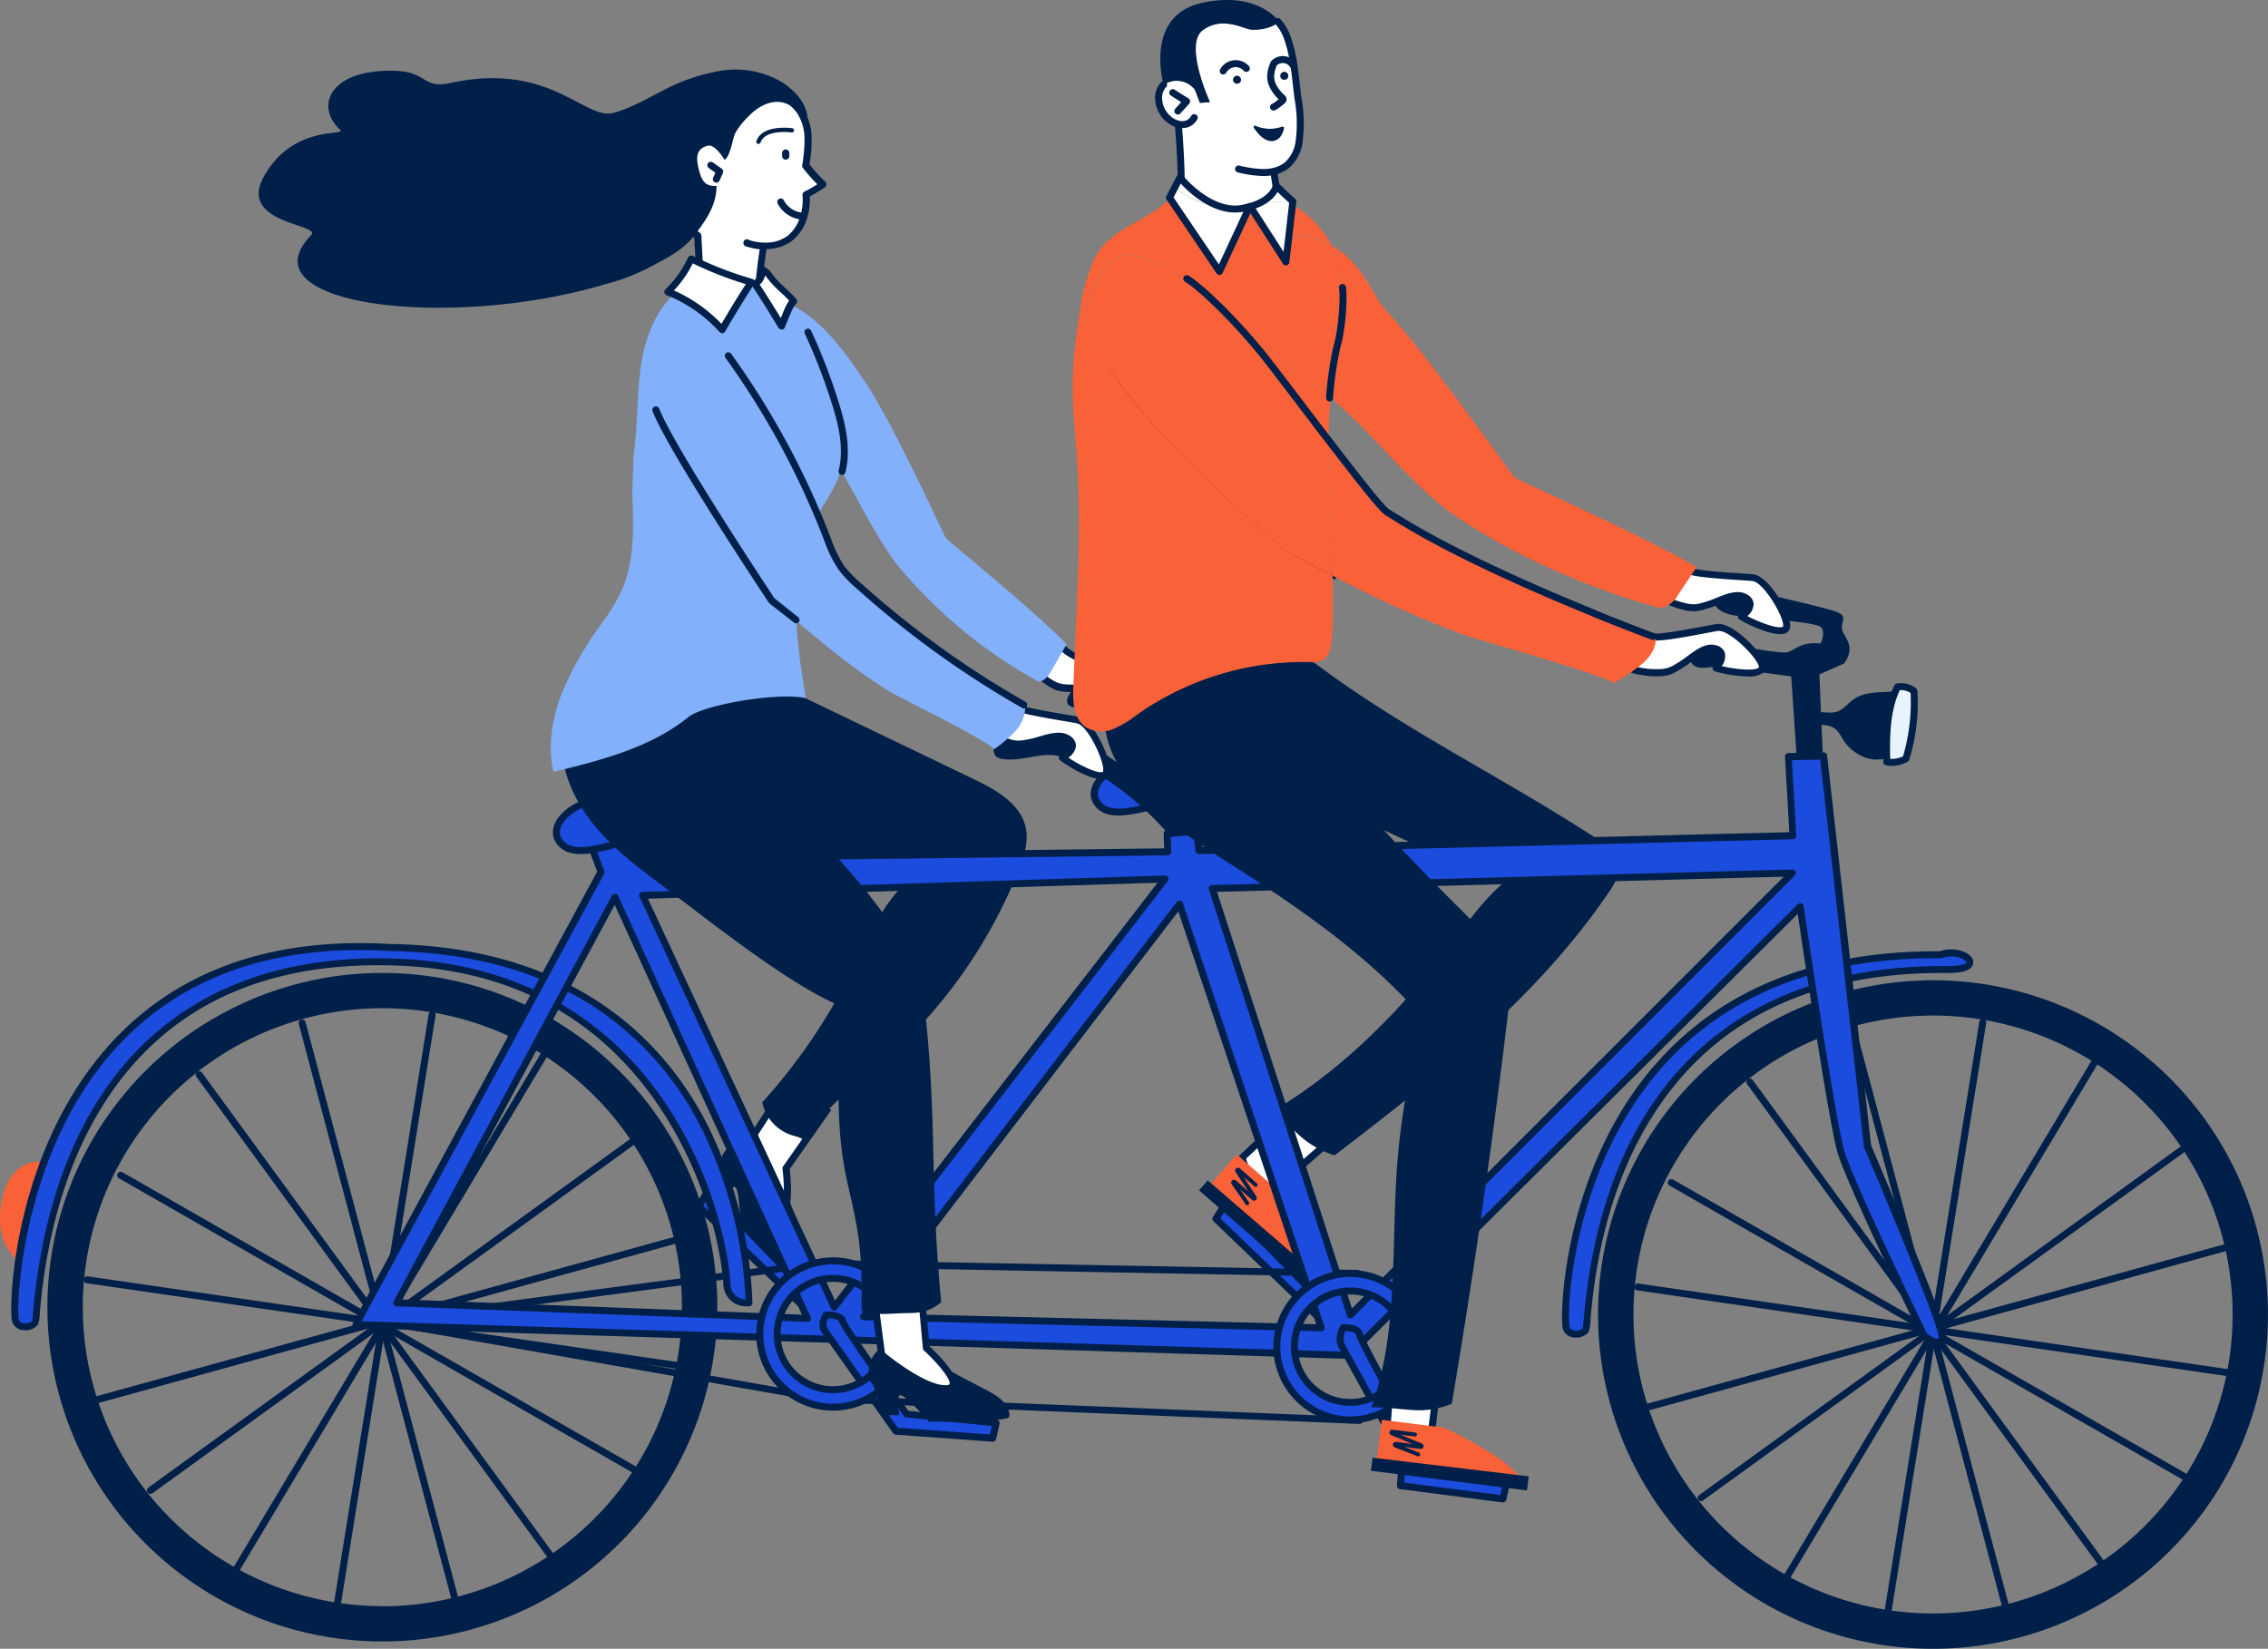 <svg width="491" height="357" fill="none" xmlns="http://www.w3.org/2000/svg">
    <rect width="100%" height="100%" fill="#808080" stroke="none"/>
    <g clip-path="url(#a)">
        <path d="m265.444 260.443-2.243 3.467 22.557 21.624 2.102-1.849-22.416-23.242z" fill="#1C4CDE"/>
        <path d="M285.748 286.283a.775.775 0 0 1-.521-.209L262.72 264.45a.747.747 0 0 1-.11-.999l2.233-3.468a.762.762 0 0 1 1.181-.11l22.417 23.243a.77.77 0 0 1 .167.247.772.772 0 0 1 0 .585.781.781 0 0 1-.167.247l-2.103 1.849a.718.718 0 0 1-.268.187.71.71 0 0 1-.322.052zm-21.576-22.493 21.576 20.715 1.001-.87-21.205-21.983-1.372 2.138z" fill="#002049"/>
        <path d="m279.941 240.278-10.943 10.332s-.19 1.739 2.943 5.506c3.134 3.767 3.875 1.479 3.875 1.479l11.393-9.992-7.268-7.325z" fill="#fff"/>
        <path d="M274.865 259.044c-1.002 0-2.153-.809-3.504-2.448-3.244-3.897-3.134-5.866-3.104-6.075v-.27l11.674-10.992 8.35 8.454-11.844 10.342a1.767 1.767 0 0 1-1.232.999 1.335 1.335 0 0 1-.34-.01zm-5.086-8.164c.1.54.55 2.099 2.743 4.727 1.612 1.998 2.313 1.908 2.393 1.898.08-.01.19-.19.19-.19l.06-.169.15-.15 10.793-9.423-6.187-6.266-10.142 9.573z" fill="#002049"/>
        <path d="M277.938 258.874s9.702 15.988 7.079 19.925l-24.089-21.084 6.818-7.764 10.192 8.923z" fill="#F96138"/>
        <path d="m261.469 255.587-1.892 2.148 25.6 22.403 2.022-2.308-25.73-22.243zM269.729 260.873a.42.42 0 0 0 .52 0 .429.429 0 0 0 .11-.59l-1.912-2.758 2.613 2.279a.605.605 0 0 0 .822.027.604.604 0 0 0 .079-.817l-2.763-4.207 2.373 2.079a.422.422 0 0 0 .56-.63l-3.714-3.257a.607.607 0 0 0-.801 0 .596.596 0 0 0-.11.789l2.773 4.207-2.723-2.388a.612.612 0 0 0-.811 0 .588.588 0 0 0-.09.789l3.003 4.357a.272.272 0 0 0 .071.12zM279.08 139.185c20.113 16.577 44.052 27.739 65.918 41.968 2.452 1.599 5.136 3.647 5.346 6.575.14 2.078-1.001 3.997-2.213 5.716-15.508 22.693-37.444 40.109-59.22 56.727a20.494 20.494 0 0 1-7.132-3.909 20.423 20.423 0 0 1-5.042-6.373c14.928-9.134 27.312-21.984 37.845-35.973 3.714-4.926 7.298-10.113 12.254-13.8-5.136-2.208-10.703-3.247-15.879-5.356-8.78-3.567-18.431-8.064-26.03-13.749-8.01-5.996-14.247-13.26-23.248-17.747a22.892 22.892 0 0 1-6.377-3.997c-1.762-1.799-2.874-4.497-2.073-6.895a8.193 8.193 0 0 1 3.845-4.167c6.888-4.056 16.519-3.547 22.006.98z" fill="#002049"/>
        <path d="m153.491 257.705-2.242 3.457 22.556 21.624 2.103-1.848-22.417-23.233z" fill="#1C4CDE"/>
        <path d="M173.795 283.536a.755.755 0 0 1-.52-.21l-22.547-21.624a.75.75 0 0 1-.11-.999l2.233-3.468a.759.759 0 0 1 .898-.293.75.75 0 0 1 .283.184l22.416 23.242c.069.074.122.16.156.255.035.094.05.194.045.295a.741.741 0 0 1-.251.539l-2.102 1.839a.74.74 0 0 1-.501.24zm-21.575-22.483 21.595 20.714 1.002-.869-21.226-22.024-1.371 2.179z" fill="#002049"/>
        <path d="M170.431 258.025c0 1.739 3.785 9.882 4.536 12.411.75 2.528.26 4.686-.761 5.435-1.021.75-13.927-10.402-13.927-10.402s-.12-7.294-1.001-8.303c-.881-1.01-3.003 3.097-3.003 3.097l-2.944-2.578s3.174-5.696 2.863-6.605c-.31-.909 2.574-5.216 6.558-4.397l7.679 11.342z" fill="#002049"/>
        <path d="m170.021 235.142-8.16 12.631s1.943 11.771 5.887 14.698c3.945 2.928 2.403-9.532 2.403-9.532l8.69-12.371-8.82-5.426z" fill="#fff"/>
        <path d="M168.819 263.661a2.564 2.564 0 0 1-1.521-.59c-4.135-3.068-6.098-14.679-6.178-15.178v-.28l8.721-13.49 10.132 6.225-9.011 12.791c.28 2.448.841 9.073-1.282 10.302a1.704 1.704 0 0 1-.861.22zm-6.157-15.729c.591 3.398 2.593 11.752 5.537 13.93.31.23.58.34.691.28.911-.53 1.001-5.136.51-9.103v-.29l8.4-11.991-7.509-4.617-7.629 11.791z" fill="#002049"/>
        <path d="m166.867 147.578 43.882 21.094c4.806 2.319 10.172 5.296 11.303 10.502.691 3.148-.38 6.386-1.582 9.383a108.228 108.228 0 0 1-30.506 42.388c-5.887 4.997-12.534 9.613-15.468 16.598-.38-1.059-1.702-1.339-2.793-1.649a9.574 9.574 0 0 1-4.341-2.675 9.548 9.548 0 0 1-2.347-4.52 124.414 124.414 0 0 0 18.932-27.619c3.905-7.744 7.199-16.187 13.817-21.423a144.74 144.74 0 0 1-37.335-12.281 59.12 59.12 0 0 1-12.154-7.435 23.756 23.756 0 0 1-6.838-8.683 13.78 13.78 0 0 1-.25-10.842c2.002-4.586 7.008-7.404 12.014-7.594 5.006-.19 9.401 2.728 13.666 4.756zM294.268 308.317 177.93 303.57h-.1l-95.122-16.717a.753.753 0 0 1-.621-.759.758.758 0 0 1 .66-.73l94.673-12.55h.11l116.337 2.168a.756.756 0 0 1 .691.479.736.736 0 0 1 .05.29.783.783 0 0 1-.771.74l-116.277-2.168-89.786 11.911L178 302.112l116.298 4.726c.199 0 .39.079.531.219a.751.751 0 0 1-.531 1.28l-.03-.02zM418.484 212.259a72.616 72.616 0 0 0-40.291 12.194 72.406 72.406 0 0 0-26.713 32.48 72.25 72.25 0 0 0-4.128 41.819 72.33 72.33 0 0 0 19.846 37.06 72.56 72.56 0 0 0 37.132 19.808 72.647 72.647 0 0 0 41.899-4.121 72.481 72.481 0 0 0 32.544-26.661 72.277 72.277 0 0 0-9.019-91.383 72.58 72.58 0 0 0-51.27-21.196zm0 137.097a64.95 64.95 0 0 1-36.032-10.909 64.753 64.753 0 0 1-23.887-29.051 64.61 64.61 0 0 1-3.691-37.4 64.686 64.686 0 0 1 17.75-33.143 64.885 64.885 0 0 1 33.207-17.715 64.975 64.975 0 0 1 37.473 3.683 64.83 64.83 0 0 1 29.107 23.841 64.646 64.646 0 0 1 10.93 35.963 64.664 64.664 0 0 1-18.996 45.771 64.92 64.92 0 0 1-45.861 18.96z" fill="#002049"/>
        <path d="M343.305 288.012c1.002-1.679-.33-78.86 78.323-78.091 9.011.09 3.614-5.056-1.572-3.187-78.813-.61-81.756 74.094-81.096 80.319.331 2.648 3.855 1.888 4.345.959z" fill="#1C4CDE"/>
        <path d="M341.143 289.631a3.623 3.623 0 0 1-.741-.08 2.595 2.595 0 0 1-2.152-2.418c-.541-4.756 1.001-35.553 20.874-57.497 14.177-15.698 34.351-23.652 59.961-23.652h.821c2.713-.919 5.536-.19 6.728 1.079a1.746 1.746 0 0 1 .44 1.919c-.51 1.159-2.322 1.739-5.476 1.699-29.895-.29-51.641 10.602-64.706 32.395-10.363 17.257-12.015 36.423-12.575 42.718a7.865 7.865 0 0 1-.381 2.588 3.377 3.377 0 0 1-2.793 1.249zm77.942-82.148c-25.17 0-44.963 7.794-58.84 23.153-19.452 21.543-21.024 51.681-20.504 56.327a1.141 1.141 0 0 0 .911 1.109 2.542 2.542 0 0 0 2.003-.4c.05-.279.13-1.119.2-1.998 4.305-49.373 31.868-76.492 77.652-76.492h1.151c3.064 0 4.005-.56 4.085-.79 0 0 0-.139-.16-.289-.731-.77-3.004-1.449-5.236-.65a.866.866 0 0 1-.271.05l-.991-.02z" fill="#002049"/>
        <path d="M454.997 339.323a.766.766 0 0 1-.61-.309l-76.21-104.341a.756.756 0 0 1 .736-1.131.759.759 0 0 1 .485.241l76.21 104.341a.759.759 0 0 1-.16 1.059.814.814 0 0 1-.451.14z" fill="#002049"/>
        <path d="M434.153 348.436a.738.738 0 0 1-.721-.559l-33.039-124.546a.756.756 0 0 1 .074-.569.744.744 0 0 1 .194-.22.763.763 0 0 1 .833-.056.757.757 0 0 1 .351.455l33.039 124.546a.757.757 0 0 1-.268.79.742.742 0 0 1-.263.129.678.678 0 0 1-.2.03z" fill="#002049"/>
        <path d="M408.753 349.556h-.12a.758.758 0 0 1-.621-.87l20.494-127.463a.752.752 0 0 1 1.353-.319.758.758 0 0 1 .139.559l-20.504 127.453a.76.76 0 0 1-.741.64z" fill="#002049"/>
        <path d="M473.079 320.588a.756.756 0 0 1-.371-.1l-111.261-63.772a.748.748 0 0 1-.354-.457.742.742 0 0 1 .074-.572.748.748 0 0 1 .457-.353.767.767 0 0 1 .574.073l111.261 63.772a.75.75 0 0 1 .369.855.75.75 0 0 1-.749.554z" fill="#002049"/>
        <path d="M356.651 305.459a.749.749 0 0 1-.2-1.479l124.787-34.464a.763.763 0 0 1 .572.071.761.761 0 0 1 .355.454.757.757 0 0 1-.071.571.757.757 0 0 1-.455.353l-124.807 34.464a.7.7 0 0 1-.181.03z" fill="#002049"/>
        <path d="M482.39 297.985h-.11l-127.801-18.576a.762.762 0 0 1-.498-.292.747.747 0 0 1-.143-.558.733.733 0 0 1 .29-.5.75.75 0 0 1 .561-.139l127.801 18.566a.75.75 0 1 1-.1 1.499z" fill="#002049"/>
        <path d="M368.275 325.054a.766.766 0 0 1-.611-.31.746.746 0 0 1 .171-.999l104.032-75.343a.752.752 0 0 1 .838-.033.74.74 0 0 1 .214.203.753.753 0 0 1 .11.533.753.753 0 0 1-.28.466l-104.023 75.293a.75.75 0 0 1-.451.19z" fill="#002049"/>
        <path d="M387.047 341.812a.772.772 0 0 1-.38-.11.742.742 0 0 1-.261-1l66.399-111.056a.755.755 0 0 1 1.249-.063.749.749 0 0 1 .042.833l-66.398 111.036a.765.765 0 0 1-.651.36z" fill="#002049"/>
        <path d="M9.281 252.879c1.281-2.308-6.818-2.408-8.75 6.395-1.182 5.366-.551 10.202 3.274 13.7 0-.01 3.003-15.649 5.476-20.095z" fill="#F96138"/>
        <path d="M82.778 210.671a72.617 72.617 0 0 0-40.289 12.198 72.406 72.406 0 0 0-26.708 32.482 72.246 72.246 0 0 0-4.125 41.818 72.336 72.336 0 0 0 19.849 37.058 72.566 72.566 0 0 0 37.132 19.805 72.645 72.645 0 0 0 41.898-4.123 72.476 72.476 0 0 0 32.542-26.661 72.273 72.273 0 0 0 6.696-67.907 72.346 72.346 0 0 0-15.72-23.479 72.514 72.514 0 0 0-23.525-15.686 72.619 72.619 0 0 0-27.75-5.505zm0 137.096a64.944 64.944 0 0 1-36.033-10.909 64.761 64.761 0 0 1-23.887-29.051 64.612 64.612 0 0 1-3.69-37.399 64.694 64.694 0 0 1 17.75-33.144 64.889 64.889 0 0 1 33.207-17.715 64.972 64.972 0 0 1 37.472 3.683 64.831 64.831 0 0 1 29.107 23.841 64.638 64.638 0 0 1 10.93 35.963 64.608 64.608 0 0 1-4.925 24.784 64.72 64.72 0 0 1-14.057 21.014 64.873 64.873 0 0 1-21.045 14.042 64.98 64.98 0 0 1-24.83 4.931v-.04z" fill="#002049"/>
        <path d="M7.599 286.423c1.001-1.678.42-80.938 78.322-78.091 57.438 2.099 70.674 55.099 71.455 69.878a4.132 4.132 0 0 0 1.343 2.837 4.15 4.15 0 0 0 2.952 1.08h.491s.44-75.713-77.812-76.942c-78.343-4.507-81.757 74.094-81.096 80.319.33 2.608 3.804 1.849 4.345.919z" fill="#1C4CDE"/>
        <path d="M5.416 288.042a3.618 3.618 0 0 1-.74-.08 2.611 2.611 0 0 1-2.153-2.418c-.58-5.146 1.091-38.201 22.366-60.604 14.317-15.079 34.331-21.983 59.48-20.545 40.769.65 59.961 21.764 68.882 39.361a93.994 93.994 0 0 1 9.641 38.361.737.737 0 0 1-.73.739h-.491a4.926 4.926 0 0 1-3.477-1.284 4.906 4.906 0 0 1-1.589-3.342c-.4-7.435-3.865-24.092-14.357-39.311-13.015-18.915-32.038-28.978-56.377-29.847-29.574-1.069-51.24 9.543-64.396 31.566C11.053 258.095 9.221 277.71 8.62 284.155a8.58 8.58 0 0 1-.38 2.618 3.403 3.403 0 0 1-1.26.972 3.408 3.408 0 0 1-1.564.297zm72.556-82.328c-21.756 0-39.216 6.805-51.991 20.265-20.825 21.934-22.437 55.148-21.956 59.395a1.12 1.12 0 0 0 .9 1.109 2.53 2.53 0 0 0 2.003-.399c.06-.28.14-1.139.22-2.049 4.756-50.961 32.74-78.131 78.814-76.452 24.519.899 44.422 11.441 57.558 30.507 10.682 15.498 14.216 32.485 14.617 40.08a3.406 3.406 0 0 0 3.264 3.207 93.128 93.128 0 0 0-9.492-36.972 67.164 67.164 0 0 0-22.826-26.08c-12.015-7.944-27.032-12.121-44.733-12.401a91.8 91.8 0 0 0-6.358-.21h-.02z" fill="#002049"/>
        <path d="M119.291 337.735a.75.75 0 0 1-.601-.31L42.46 233.084a.76.76 0 0 1 .736-1.131.76.76 0 0 1 .486.241l76.21 104.341a.76.76 0 0 1-.161 1.06.822.822 0 0 1-.44.14z" fill="#002049"/>
        <path d="M98.456 346.808a.754.754 0 0 1-.73-.56l-33.04-124.546a.745.745 0 0 1 .268-.789.761.761 0 0 1 1.194.4l33.04 124.545a.76.76 0 0 1-.541.92.646.646 0 0 1-.19.03z" fill="#002049"/>
        <path d="M73.046 347.967h-.12a.76.76 0 0 1-.62-.87L92.8 219.634a.75.75 0 0 1 .86-.62.76.76 0 0 1 .631.86L73.797 347.327a.757.757 0 0 1-.75.64z" fill="#002049"/>
        <path d="M137.382 318.999a.755.755 0 0 1-.38-.1L25.74 255.127a.757.757 0 0 1-.374-.75.755.755 0 0 1 1.125-.559l111.262 63.772a.751.751 0 0 1 .37.85.748.748 0 0 1-.741.559z" fill="#002049"/>
        <path d="M20.945 303.84a.748.748 0 0 1-.651-1.12.761.761 0 0 1 .45-.359l124.838-34.434a.762.762 0 0 1 .572.071.757.757 0 0 1 .375.746.747.747 0 0 1-.547.632L21.145 303.84a.611.611 0 0 1-.2 0z" fill="#002049"/>
        <path d="M146.683 296.396h-.1L18.773 277.86a.762.762 0 0 1-.498-.292.752.752 0 0 1-.143-.557.731.731 0 0 1 .293-.504.734.734 0 0 1 .567-.136l127.801 18.566a.752.752 0 1 1-.11 1.499v-.04z" fill="#002049"/>
        <path d="M32.578 323.465a.732.732 0 0 1-.61-.309.755.755 0 0 1-.038-.834.763.763 0 0 1 .198-.216l104.033-75.293a.765.765 0 0 1 .836-.03.76.76 0 0 1 .337.467.742.742 0 0 1-.092.568.743.743 0 0 1-.2.214L33.019 323.325a.734.734 0 0 1-.44.14z" fill="#002049"/>
        <path d="M51.35 340.233a.768.768 0 0 1-.39-.11.752.752 0 0 1-.26-.999l66.398-111.056a.75.75 0 0 1 .466-.342.747.747 0 0 1 .571.087.759.759 0 0 1 .342.464.747.747 0 0 1-.087.57L51.991 339.863a.763.763 0 0 1-.64.37z" fill="#002049"/>
        <path d="M260.968 165.145c-2.553-.32-5.116-.649-7.689-.789-5.006-.29-10.332.23-14.106 3.447-1.462 1.239-2.684 3.148-2.173 4.996a4.292 4.292 0 0 0 3.124 2.798c1.442.305 2.932.305 4.375 0 5.767-.839 11.343-2.898 16.469-10.452z" fill="#1C4CDE"/>
        <path d="M242.086 176.596a8.312 8.312 0 0 1-2.153-.259 4.996 4.996 0 0 1-3.664-3.338c-.521-1.888.391-3.997 2.413-5.775 3.314-2.808 8.099-3.997 14.637-3.628 2.613.15 5.226.49 7.749.81a.731.731 0 0 1 .591.429.784.784 0 0 1-.06.74c-5.486 8.054-11.403 9.992-17.02 10.802-.825.132-1.658.206-2.493.219zm9.011-11.561c-5.006 0-8.751 1.099-11.384 3.338-1.211.999-2.363 2.688-1.942 4.236a3.636 3.636 0 0 0 2.603 2.279c1.341.269 2.723.269 4.065 0 5.006-.76 10.292-2.418 15.248-9.153-2.113-.26-4.265-.51-6.398-.63-.811-.05-1.582-.07-2.242-.07h.05zM369.567 138.485c3.083.71 15.578 3.168 17.35 2.738 1.772-.429 3.004-2.378 7.219-1.878 0 0 1.231-2.488 0-3.608-1.232-1.119-16.96-2.188-17.501-2.318-.541-.13-6.338-.39-5.487-4.427.711-3.437 9.071-.729 9.672-.629.601.1 14.287 3.168 16.75 4.117 2.463.949 1.061 1.838 1.201 3.607.14 1.769 3.274 3.577.471 7.574l-5.367 2.369.771 18.096h-5.667l-1.201-17.667s-15.899-2.218-17.531-1.998c-1.632.22-4.465.599-4.465-2.668 0-3.268.691-4.017 3.785-3.308z" fill="#002049"/>
        <path d="M392.874 154.263c1.662-.249 3.424.35 5.006-.239 1.282-.49 2.143-1.669 3.254-2.479 2.002-1.518 4.776-1.648 7.329-1.718a8.722 8.722 0 0 1 4.545.659c.561 4.527-1.352 8.993-3.194 13.11a7.437 7.437 0 0 1-3.064.858 7.427 7.427 0 0 1-3.143-.498 9.677 9.677 0 0 1-4.786-4.097 8.45 8.45 0 0 0-1.221-1.789c-1.162-1.129-3.004-1.159-4.626-1.139a2.275 2.275 0 0 1-.1-2.668z" fill="#002049"/>
        <path d="M410.785 148.747c-2.473 4.937-2.433 10.712-2.322 16.238a6.383 6.383 0 0 0 4.154-.699 41.996 41.996 0 0 0 1.732-14.629 4.383 4.383 0 0 0-3.564-.91z" fill="#E7F3FD"/>
        <path d="M409.544 165.835a7.14 7.14 0 0 1-1.212-.11.774.774 0 0 1-.62-.73c-.1-4.996-.231-11.331 2.402-16.587a.77.77 0 0 1 .561-.41 5.146 5.146 0 0 1 4.165 1.089.758.758 0 0 1 .26.52 42.48 42.48 0 0 1-1.762 14.899.779.779 0 0 1-.36.439 7.185 7.185 0 0 1-3.434.89zm-.341-1.519a5.824 5.824 0 0 0 2.784-.55 41.22 41.22 0 0 0 1.632-13.729 3.672 3.672 0 0 0-2.333-.59c-2.183 4.636-2.173 10.222-2.083 14.869z" fill="#002049"/>
        <path d="M420.387 288.852c-.511-4.117-16.079-40.67-16.079-40.67l-9.532-84.496-7.609.15 1.001 17.117-128.601 3.228-.571-4.207-6.318.559.141 3.928-115.957 1.398-1.292-3.817-7.869.42 2.393 6.315-53.063 98.036 214.944 6.675 97.745-97.186s6.778 46.055 8.781 52.96c2.002 6.904 17.941 39.739 17.941 39.739s4.465 3.927 3.945-.149zm-334.505-6.755 47.245-87.814 41.679 91.211-88.925-3.397zm53.232-88.174 113.064-3.537-71.555 92.65-41.509-89.113zm47.837 91.221 68.401-89.352 30.656 91.771-99.057-2.419zm105.414-.379-29.905-92.331 125.588-3.357-95.683 95.688z" fill="#1C4CDE"/>
        <path d="m291.985 294.237-214.954-6.674a.749.749 0 0 1-.723-.744.747.747 0 0 1 .092-.366l52.883-97.726-2.263-5.995a.752.752 0 0 1 .07-.68.768.768 0 0 1 .591-.339l7.869-.42a.754.754 0 0 1 .761.52l1.091 3.257 114.636-1.379-.12-3.158a.76.76 0 0 1 .69-.779l6.328-.559a.738.738 0 0 1 .726.375.736.736 0 0 1 .085.274l.47 3.537 127.15-3.187-.931-16.338a.716.716 0 0 1 .201-.559.694.694 0 0 1 .53-.24l7.619-.15a.764.764 0 0 1 .761.669l9.521 84.386c1.082 2.549 15.579 36.663 16.079 40.77.161 1.309-.12 2.168-.841 2.538-1.411.739-3.674-1.119-4.335-1.699a.812.812 0 0 1-.17-.24c-.651-1.339-16.019-32.975-18.021-39.85-1.812-6.265-7.389-43.527-8.59-51.591l-96.685 96.128a.747.747 0 0 1-.52.219zm-213.703-8.143 213.402 6.625 97.516-96.927a.768.768 0 0 1 1.108.049c.091.106.15.234.173.371.06.459 6.788 46.085 8.761 52.88 1.892 6.545 16.699 37.142 17.831 39.47a4.912 4.912 0 0 0 2.523 1.399 2.016 2.016 0 0 0 0-1c-.391-3.167-10.653-27.848-16.019-40.459a.776.776 0 0 1-.06-.21l-9.452-83.816-6.147.12.951 16.337a.738.738 0 0 1-.2.55.71.71 0 0 1-.531.24l-128.571 3.207a.76.76 0 0 1-.751-.649l-.471-3.498-4.886.44.11 3.208a.749.749 0 0 1-.74.779l-115.957 1.409a.765.765 0 0 1-.721-.52l-1.082-3.237-6.267.329 2.002 5.356a.712.712 0 0 1 0 .62l-52.522 96.927zm207.726 2.168-99.077-2.408a.767.767 0 0 1-.661-.43.755.755 0 0 1 .08-.779l68.411-89.353a.744.744 0 0 1 .721-.279.751.751 0 0 1 .59.499l30.677 91.761a.743.743 0 0 1-.096.683.755.755 0 0 1-.615.316l-.03-.01zm-97.555-3.887 96.494 2.358-29.856-89.402-66.638 87.044zm-13.647 1.839-88.955-3.358a.76.76 0 0 1-.62-.38.727.727 0 0 1 0-.729l47.235-87.824a.746.746 0 0 1 1.084-.272.758.758 0 0 1 .268.312l41.679 91.221a.791.791 0 0 1-.06.73.758.758 0 0 1-.631.3zm-87.693-4.847 86.502 3.298-40.538-88.743-45.964 85.445zm205.242 4.097a.544.544 0 0 1-.18 0 .739.739 0 0 1-.541-.5l-29.915-92.35a.793.793 0 0 1 .1-.669.738.738 0 0 1 .264-.226.744.744 0 0 1 .337-.084l125.588-3.357a.772.772 0 0 1 .711.449.747.747 0 0 1-.16.83l-95.683 95.687a.73.73 0 0 1-.511.22h-.01zm-28.884-92.35 29.215 90.202 93.48-93.49-122.695 3.288zm-82.848 90.671h-.09a.754.754 0 0 1-.601-.429l-41.489-89.163a.752.752 0 0 1 .661-1.069l113.074-3.547a.728.728 0 0 1 .691.409.767.767 0 0 1-.07.81l-71.585 92.7a.728.728 0 0 1-.591.289zm-40.347-89.192 40.487 87.004 69.843-90.462-110.33 3.458z" fill="#002049"/>
        <path d="M252.708 180.344a65.655 65.655 0 0 0-17.69-14.33 17.66 17.66 0 0 0-6.949-2.498c-3.744-.309-7.498 1.479-11.193.78a2.424 2.424 0 0 1-1.301-.55 1.996 1.996 0 0 1 .21-2.748 5.24 5.24 0 0 1 2.783-1.179 30.498 30.498 0 0 1 19.703 2.778 90.104 90.104 0 0 0 12.015 7.354 19.943 19.943 0 0 1 8.289 9.553c.091.22.081.57-.1.45-1.762.14-3.604.29-5.767.39zM246.641 159.669c-1.431-2.178-3.003-4.466-5.346-5.586a11.27 11.27 0 0 0-3.894-.899 23.033 23.033 0 0 0-3.425 0c-1.001.06-2.232.09-2.783-.749-.55-.84.18-2.249 1.101-2.998a8.962 8.962 0 0 1 7.639-1.329 11.832 11.832 0 0 1 6.378 4.607 7.592 7.592 0 0 1 1.532 3.657 3.56 3.56 0 0 1-1.202 3.297z" fill="#002049"/>
        <path d="M290.463 291.4c-.931-1.589.33-3.937.33-3.937s3.254-.17 3.535 1.508c.28 1.679 14.206 26.6 14.206 26.6l17.661 5.116-.841 3.868-22.176-2.878.481-6.355-13.196-23.922z" fill="#1C4CDE"/>
        <path d="M325.354 325.304h-.1l-22.166-2.868a.748.748 0 0 1-.661-.799l.461-6.136-13.086-23.722c-1.111-1.928.271-4.556.331-4.666a.726.726 0 0 1 .62-.39c.401 0 3.945-.14 4.316 2.139.3 1.319 8.67 16.577 14.016 26.08l17.361 4.996a.739.739 0 0 1 .52.879l-.841 3.867a.742.742 0 0 1-.771.62zm-21.365-4.277 20.805 2.688.54-2.498-17.02-4.926a.752.752 0 0 1-.45-.35c-2.333-4.187-14.017-25.131-14.287-26.85-.1-.609-1.382-.849-2.313-.879a3.535 3.535 0 0 0-.16 2.818l13.195 23.922a.74.74 0 0 1 .091.42l-.401 5.655z" fill="#002049"/>
        <path d="M292.305 275.751c-3.14 0-6.21.93-8.822 2.671a15.86 15.86 0 0 0-5.848 7.113 15.814 15.814 0 0 0-.903 9.156 15.842 15.842 0 0 0 4.345 8.115 15.896 15.896 0 0 0 17.305 3.435 15.873 15.873 0 0 0 7.126-5.837 15.824 15.824 0 0 0-1.975-20.011 15.894 15.894 0 0 0-11.228-4.642zm0 27.899c-2.39 0-4.727-.707-6.714-2.033a12.044 12.044 0 0 1-1.827-18.559 12.104 12.104 0 0 1 18.594 1.838 12.059 12.059 0 0 1 1.111 11.317 12.04 12.04 0 0 1-2.619 3.911 12.09 12.09 0 0 1-8.545 3.526z" fill="#1C4CDE"/>
        <path d="M292.305 308.187c-3.289 0-6.505-.974-9.24-2.798a16.6 16.6 0 0 1-6.124-7.45 16.559 16.559 0 0 1-.945-9.591 16.582 16.582 0 0 1 4.554-8.498 16.659 16.659 0 0 1 18.126-3.592 16.62 16.62 0 0 1 7.461 6.118c1.826 2.73 2.8 5.94 2.798 9.224a16.6 16.6 0 0 1-4.88 11.723 16.663 16.663 0 0 1-11.75 4.864zm0-31.686c-2.992 0-5.917.885-8.404 2.545a15.103 15.103 0 0 0-5.572 6.776 15.066 15.066 0 0 0-.861 8.723 15.098 15.098 0 0 0 4.14 7.731 15.144 15.144 0 0 0 16.486 3.273 15.125 15.125 0 0 0 6.79-5.561 15.08 15.08 0 0 0 2.549-8.388 15.102 15.102 0 0 0-4.437-10.671 15.16 15.16 0 0 0-10.691-4.428zm0 27.899c-2.539 0-5.021-.752-7.132-2.16a12.817 12.817 0 0 1-4.727-5.751 12.786 12.786 0 0 1 2.787-13.961 12.844 12.844 0 0 1 6.574-3.504 12.861 12.861 0 0 1 7.417.733 12.83 12.83 0 0 1 5.758 4.723 12.792 12.792 0 0 1 2.158 7.12 12.814 12.814 0 0 1-3.768 9.045 12.865 12.865 0 0 1-9.067 3.755zm0-24.112c-2.241 0-4.432.663-6.296 1.906a11.31 11.31 0 0 0-4.819 11.612 11.303 11.303 0 0 0 3.101 5.792 11.346 11.346 0 0 0 17.438-1.714 11.298 11.298 0 0 0 1.91-6.284c-.003-3-1.198-5.875-3.323-7.996a11.355 11.355 0 0 0-8.011-3.316z" fill="#002049"/>
        <path d="M144.581 173.489c-2.563-.33-5.126-.65-7.699-.8-4.956-.279-10.323.24-14.107 3.448-1.462 1.249-2.683 3.157-2.173 4.996a4.35 4.35 0 0 0 3.134 2.808c1.44.3 2.926.3 4.365 0 5.737-.849 11.314-2.908 16.48-10.452z" fill="#1C4CDE"/>
        <path d="M125.658 184.93a7.86 7.86 0 0 1-2.152-.27 5.003 5.003 0 0 1-3.664-3.327c-.511-1.899.39-4.057 2.412-5.776 3.314-2.818 8.1-3.997 14.648-3.627 2.613.15 5.216.48 7.739.799a.768.768 0 0 1 .588.439.76.76 0 0 1-.057.731c-5.477 8.063-11.404 9.992-17.021 10.801-.823.141-1.657.217-2.493.23zm8.961-11.561c-5.006 0-8.75 1.099-11.383 3.337-1.212 1-2.363 2.678-1.933 4.227a3.566 3.566 0 0 0 2.593 2.278 9.94 9.94 0 0 0 4.065 0c5.006-.759 10.292-2.408 15.248-9.143-2.102-.269-4.255-.519-6.397-.639a50.703 50.703 0 0 0-2.193-.05v-.01z" fill="#002049"/>
        <path d="M178.511 288.042c-.931-1.349.33-3.327.33-3.327s3.254-.14 3.534 1.269c.281 1.409 13.877 20.194 13.877 20.194l19.413 1.919-.731 3.308-20.965-1.509-15.458-21.854z" fill="#1C4CDE"/>
        <path d="M214.924 312.164h-.06l-20.955-1.509a.737.737 0 0 1-.561-.32l-15.458-21.853c-1.201-1.729.25-4.057.321-4.147a.724.724 0 0 1 .6-.35c.651 0 3.925-.07 4.305 1.879.381 1.169 8.43 12.54 13.546 19.615l19.073 1.899a.748.748 0 0 1 .661.909l-.741 3.307a.755.755 0 0 1-.731.57zm-20.554-2.998 19.953 1.439.411-1.838-18.552-1.849a.75.75 0 0 1-.302-.093.743.743 0 0 1-.239-.207c-3.214-4.436-13.716-18.985-14.016-20.484-.071-.38-1.252-.65-2.333-.67a2.365 2.365 0 0 0-.18 2.149l15.258 21.553z" fill="#002049"/>
        <path d="M180.353 273.004c-3.141 0-6.211.929-8.822 2.67a15.86 15.86 0 0 0-5.848 7.113 15.822 15.822 0 0 0 3.442 17.271 15.902 15.902 0 0 0 17.305 3.435 15.873 15.873 0 0 0 7.126-5.837 15.823 15.823 0 0 0-1.975-20.011 15.895 15.895 0 0 0-11.228-4.641zm0 27.898c-2.39 0-4.727-.707-6.715-2.033a12.068 12.068 0 0 1-4.45-5.414 12.05 12.05 0 0 1 2.624-13.145 12.101 12.101 0 0 1 18.594 1.838 12.05 12.05 0 0 1-1.509 15.228 12.085 12.085 0 0 1-8.544 3.526z" fill="#1C4CDE"/>
        <path d="M180.353 305.449c-3.289 0-6.504-.973-9.239-2.797a16.606 16.606 0 0 1-6.125-7.449 16.569 16.569 0 0 1-.946-9.589 16.592 16.592 0 0 1 4.551-8.499 16.656 16.656 0 0 1 18.123-3.597 16.614 16.614 0 0 1 7.463 6.113 16.575 16.575 0 0 1 2.803 9.221 16.603 16.603 0 0 1-4.877 11.73 16.665 16.665 0 0 1-11.753 4.867zm0-31.686c-2.99.002-5.911.889-8.396 2.548a15.095 15.095 0 0 0-5.564 6.773 15.07 15.07 0 0 0 3.284 16.44 15.122 15.122 0 0 0 7.74 4.127c2.933.581 5.972.282 8.734-.86a15.118 15.118 0 0 0 6.783-5.558 15.065 15.065 0 0 0 2.547-8.381 15.091 15.091 0 0 0-4.437-10.667 15.156 15.156 0 0 0-10.691-4.422zm0 27.899a12.85 12.85 0 0 1-7.131-2.159 12.817 12.817 0 0 1-4.727-5.749 12.787 12.787 0 0 1 2.782-13.961 12.852 12.852 0 0 1 19.748 1.942 12.793 12.793 0 0 1 2.163 7.117 12.808 12.808 0 0 1-3.762 9.055 12.86 12.86 0 0 1-9.073 3.755zm0-24.112a11.34 11.34 0 0 0-6.302 1.885 11.31 11.31 0 0 0-4.188 5.064 11.286 11.286 0 0 0 2.429 12.33 11.333 11.333 0 0 0 12.345 2.467 11.315 11.315 0 0 0 5.088-4.162 11.284 11.284 0 0 0 1.911-6.282 11.3 11.3 0 0 0-3.305-7.975 11.346 11.346 0 0 0-7.978-3.327z" fill="#002049"/>
        <path d="M204.051 295.606c1.131 1.319 9.291 5.077 11.504 6.525 2.212 1.449 3.233 3.408 2.943 4.637-.29 1.229-17.36 1.069-17.36 1.069s-4.816-5.486-6.118-5.715c-1.301-.23-.29 4.326-.29 4.326l-3.925-.08s-1.271-6.375-2.102-6.874c-.831-.5-1.422-5.636 2.142-7.595l13.206 3.707z" fill="#002049"/>
        <path d="m188.893 278.439 2.003 14.889s9.12 7.714 14.016 7.395c4.896-.32-4.345-8.814-4.345-8.814l-1.412-14.988-10.262 1.518z" fill="#fff"/>
        <path d="M204.592 301.492c-5.186 0-13.837-7.275-14.217-7.584l-.22-.19-2.113-15.918 11.764-1.799 1.452 15.559c1.802 1.678 6.517 6.365 5.706 8.683a2.046 2.046 0 0 1-2.002 1.239l-.37.01zm-13.016-8.554c2.593 2.159 9.281 6.995 13.016 6.995h.26c.39 0 .661-.12.711-.24.35-.999-2.573-4.556-5.527-7.264l-.21-.2-1.352-14.539-8.72 1.339 1.822 13.909z" fill="#002049"/>
        <path d="M230.562 140.644c1.112 1.389 10.733 5.406 12.555 6.305 2.613 1.309 4.175 10.122 3.214 12.381-1.131 2.677-7.679-4.127-8.47-5.326 2.233-.7 3.754-1.909 2.062-3.738-1.692-1.828-5.716-.999-8.279-1.189a13.034 13.034 0 0 1-2.473-.32 8.207 8.207 0 0 1-2.223-1.149 17.985 17.985 0 0 1-5.316-5.486 11.148 11.148 0 0 1 6.217-2.098 6.337 6.337 0 0 1 2.713.62z" fill="#fff"/>
        <path d="M245.42 160.698c-2.723 0-7.689-5.525-8.19-6.275a.76.76 0 0 1 .401-1.139c1.271-.39 2.112-.919 2.242-1.409.13-.49-.22-.799-.5-1.099-1.001-1.059-3.254-.999-5.256-.939-.844.05-1.69.05-2.533 0h-.481a10.347 10.347 0 0 1-2.143-.31 8.664 8.664 0 0 1-2.432-1.249 18.63 18.63 0 0 1-5.537-5.716.746.746 0 0 1 .24-.999 12.03 12.03 0 0 1 6.628-2.228 7.38 7.38 0 0 1 3.004.699.712.712 0 0 1 .27.21c.731.909 7.078 3.747 9.792 4.996 1.141.52 2.002.919 2.503 1.149 3.133 1.559 4.615 10.922 3.584 13.34a1.68 1.68 0 0 1-1.432 1.069l-.16-.1zm-6.318-6.345c1.542 1.749 5.066 4.996 6.358 4.837.07 0 .12 0 .18-.16.831-1.939-.711-10.332-2.863-11.402-.431-.219-1.322-.619-2.453-1.119-5.797-2.598-9.211-4.227-10.212-5.246a5.903 5.903 0 0 0-2.283-.489 9.411 9.411 0 0 0-5.156 1.588 17.533 17.533 0 0 0 4.706 4.597c.612.433 1.287.77 2.002.999.597.15 1.207.237 1.822.26h.501c.787.04 1.575.04 2.362 0 2.323-.07 5.006-.15 6.408 1.419a2.65 2.65 0 0 1 .841 2.508 3.482 3.482 0 0 1-2.213 2.208z" fill="#002049"/>
        <path d="M219.549 152.954c1.432 1.07 11.754 2.548 13.737 2.998 2.863.61 6.587 8.743 6.227 11.172-.431 2.877-8.47-2.069-9.541-2.998 2.002-1.239 3.153-2.788 1.061-4.147-2.093-1.359-5.777.5-8.31.929-.812.185-1.64.285-2.473.3a7.634 7.634 0 0 1-2.443-.549 17.858 17.858 0 0 1-6.527-3.997 11.081 11.081 0 0 1 5.486-3.588 6.488 6.488 0 0 1 2.783-.12z" fill="#fff"/>
        <path d="M238.312 168.692c-2.894 0-8.22-3.537-8.841-4.096a.754.754 0 0 1-.144-.954.755.755 0 0 1 .244-.246c1.132-.709 1.812-1.428 1.812-1.928s-.41-.72-.761-.939c-1.211-.79-3.394-.15-5.316.409-.809.25-1.631.457-2.463.62l-.47.09a10.74 10.74 0 0 1-2.153.23 9.16 9.16 0 0 1-2.673-.6 18.774 18.774 0 0 1-6.798-4.147.747.747 0 0 1 0-.999 11.86 11.86 0 0 1 5.867-3.817 7.209 7.209 0 0 1 3.094-.08.801.801 0 0 1 .31.13c.941.709 7.799 1.868 10.733 2.358 1.231.21 2.212.38 2.713.48 3.414.729 7.198 9.423 6.818 11.991a1.69 1.69 0 0 1-1.121 1.399 2.633 2.633 0 0 1-.851.099zm-7.009-4.636c1.933 1.309 6.137 3.537 7.379 3.098.07 0 .11 0 .14-.2.31-2.089-3.284-9.823-5.647-10.322-.46-.1-1.421-.27-2.643-.47-6.267-1.059-10.011-1.789-11.213-2.528a6.03 6.03 0 0 0-2.333.1 9.78 9.78 0 0 0-4.585 2.828 17.714 17.714 0 0 0 5.717 3.307c.704.28 1.447.448 2.202.5a9.168 9.168 0 0 0 1.832-.2l.491-.09a23.504 23.504 0 0 0 2.293-.59c2.232-.649 4.765-1.379 6.557-.229a2.654 2.654 0 0 1 1.452 2.228 3.492 3.492 0 0 1-1.692 2.568h.05z" fill="#002049"/>
        <path d="M365.492 123.507c1.532.919 11.954 1.339 14.016 1.548 2.914.32 7.449 7.994 7.339 10.493-.13 2.897-8.64-1.21-9.802-2.049 1.853-1.439 2.854-3.098.631-4.227-2.222-1.129-5.697 1.079-8.17 1.769-.79.264-1.605.448-2.432.55a8.035 8.035 0 0 1-2.483-.3 17.895 17.895 0 0 1-6.898-3.298 11.176 11.176 0 0 1 5.096-4.127 6.517 6.517 0 0 1 2.703-.359z" fill="#fff"/>
        <path d="M385.345 137.306c-3.003 0-8.149-2.728-8.79-3.197a.756.756 0 0 1-.02-1.21c1.051-.809 1.652-1.598 1.612-2.098-.04-.5-.491-.669-.861-.859-1.282-.66-3.384.2-5.246.949-.777.335-1.573.625-2.383.869l-.461.13c-.688.232-1.4.382-2.122.45a8.697 8.697 0 0 1-2.714-.32 18.56 18.56 0 0 1-7.188-3.437.748.748 0 0 1-.13-1 11.864 11.864 0 0 1 5.446-4.386 7.128 7.128 0 0 1 3.074-.4.754.754 0 0 1 .32.1c1.001.6 7.95 1.059 10.913 1.249 1.252.09 2.243.15 2.753.21 3.474.37 8.12 8.633 8.01 11.261a1.665 1.665 0 0 1-1.001 1.499 2.836 2.836 0 0 1-1.212.19zm-7.068-3.917c2.062 1.109 6.468 2.898 7.649 2.328.07 0 .11 0 .12-.21.1-2.108-4.265-9.442-6.668-9.702-.47-.05-1.442-.11-2.673-.19-6.348-.42-10.122-.769-11.423-1.369a5.818 5.818 0 0 0-2.303.33 9.666 9.666 0 0 0-4.265 3.287 17.446 17.446 0 0 0 6.007 2.698 7.487 7.487 0 0 0 2.253.28 8.546 8.546 0 0 0 1.802-.39l.48-.14c.752-.23 1.49-.5 2.213-.809 2.162-.879 4.605-1.869 6.508-.899a2.649 2.649 0 0 1 1.671 2.058 3.492 3.492 0 0 1-1.371 2.728z" fill="#002049"/>
        <path d="M357.833 137.866c1.712.499 11.914-1.699 13.916-1.999 2.894-.429 9.231 5.906 9.742 8.304.6 2.848-8.671.999-10.012.48 1.441-1.849 2.002-3.708-.451-4.247-2.453-.54-5.236 2.468-7.469 3.747a11.58 11.58 0 0 1-2.212 1.149 8.243 8.243 0 0 1-2.473.33 17.915 17.915 0 0 1-7.509-1.459 11.058 11.058 0 0 1 3.895-5.276 6.422 6.422 0 0 1 2.573-1.029z" fill="#fff"/>
        <path d="M378.427 146.479a28.367 28.367 0 0 1-7.188-1.119.744.744 0 0 1-.452-.499.75.75 0 0 1 .131-.66c.811-1.059 1.202-1.999 1.001-2.438-.2-.44-.64-.53-1.051-.62-1.412-.32-3.234.999-4.836 2.239-.671.516-1.37.996-2.092 1.438l-.411.24c-.61.401-1.261.736-1.942.999a8.28 8.28 0 0 1-2.713.37 18.85 18.85 0 0 1-7.819-1.529.715.715 0 0 1-.245-.168.731.731 0 0 1-.136-.831 11.815 11.815 0 0 1 4.165-5.616 7.423 7.423 0 0 1 2.874-1.159c.112-.019.227-.019.34 0 1.121.34 8.009-.999 10.873-1.519 1.241-.229 2.212-.409 2.713-.489 3.474-.52 10.012 6.325 10.583 8.903a1.67 1.67 0 0 1-.561 1.689 5.332 5.332 0 0 1-3.234.769zm-5.697-2.248c2.263.559 7.009 1.189 8.01.34 0 0 .09-.07.06-.23-.441-2.069-6.518-8.064-8.891-7.724-.47.07-1.431.249-2.643.479-6.247 1.189-10.012 1.789-11.393 1.529a5.896 5.896 0 0 0-2.153.909 9.609 9.609 0 0 0-3.304 4.247 17.198 17.198 0 0 0 6.498 1.109 7.336 7.336 0 0 0 2.243-.299 8.517 8.517 0 0 0 1.652-.83l.43-.25a21.868 21.868 0 0 0 1.942-1.339c1.873-1.388 4.005-2.997 6.068-2.498a2.651 2.651 0 0 1 2.132 1.579 3.47 3.47 0 0 1-.651 2.978zM121.794 157.151c-1.111 6.645 1.171 13.53 5.006 19.076 3.834 5.546 9.121 9.922 14.547 13.989 10.092 7.455 28.213 22.263 40.157 27.429.581 14.559-1.181 24.982 2.133 39.221 2.763 11.861 2.933 14.988 2.893 26.979 2.814 1.12 6.838.48 9.862.48 3.334 0 5.006-.5 7.359-2.338-2.723-29.508-.581-38.691-4.005-67.949-4.746-17.896-32.949-43.907-48.948-57.047-3.344-2.748-6.828-5.486-10.913-6.914-4.085-1.429-8.94-1.379-12.424 1.189-2.403 1.758-3.905 4.576-5.667 5.885z" fill="#002049"/>
        <path d="M165.215 53.63h.06a114.58 114.58 0 0 0-.901 7.184 37.3 37.3 0 0 1 3.735 2.348c.09.07.18.2.09.26 2.643 4.497-2.283 4.397-6.198 4.407-3.914.01-12.625-2.308-14.817-5.536l3.554-2.378c.291-.169.544-.397.741-.67-.16-2.748-.3-5.466-.441-8.194A19.595 19.595 0 0 1 144.35 39.9a21.542 21.542 0 0 1 1.522-12.85 14.49 14.49 0 0 1 6.528-7.405 15.353 15.353 0 0 1 4.245-1.239 20.061 20.061 0 0 1 4.565-.29 18.886 18.886 0 0 1 7.649 2.369 12.292 12.292 0 0 1 4.286 3.507 10.762 10.762 0 0 1 1.792 5.785 33.073 33.073 0 0 1-.501 6.116 33.633 33.633 0 0 0 3.714 4.097 26.68 26.68 0 0 1-3.644 2.168 12.965 12.965 0 0 1-.46 4.727 9.235 9.235 0 0 1-2.904 4.646 8.308 8.308 0 0 1-4.545 1.719 12.597 12.597 0 0 1-4.866-.63v-.06" fill="#fff"/>
        <path d="M161.981 68.618c-3.944 0-13.015-2.278-15.428-5.865a.758.758 0 0 1-.11-.57.732.732 0 0 1 .32-.48 353.46 353.46 0 0 0 3.554-2.388c.141-.086.275-.183.401-.29-.15-2.538-.28-5.056-.411-7.574a20.446 20.446 0 0 1-6.727-11.411 22.399 22.399 0 0 1 1.571-13.37c1.142-2.578 3.264-5.996 6.889-7.774a15.949 15.949 0 0 1 4.455-1.3 20.43 20.43 0 0 1 4.735-.3 19.432 19.432 0 0 1 8.01 2.46 12.878 12.878 0 0 1 4.545 3.726 11.57 11.57 0 0 1 1.923 6.196 31.65 31.65 0 0 1-.461 5.935 33.158 33.158 0 0 0 3.444 3.757.761.761 0 0 1 .14.915.732.732 0 0 1-.22.244 28.556 28.556 0 0 1-3.294 1.999c.07 1.514-.11 3.03-.531 4.486a9.875 9.875 0 0 1-3.153 4.997 9.092 9.092 0 0 1-5.006 1.888h-.671a103.69 103.69 0 0 0-.811 6.415 40.742 40.742 0 0 1 3.374 2.159 1.086 1.086 0 0 1 .441.74c.79 1.438.921 2.577.4 3.487-1.001 1.788-4.115 1.798-7.108 1.798h-.301l.03.12zm-13.686-6.125c2.553 2.558 9.852 4.616 13.676 4.616h.301c2.202 0 5.226 0 5.816-.999.311-.56-.12-1.519-.54-2.228 0-.06-.05-.12-.07-.17a36.774 36.774 0 0 0-3.474-2.169.766.766 0 0 1-.381-.739c.231-2.428.511-4.666.851-6.815a16.042 16.042 0 0 1-3.003-.64.736.736 0 0 1-.441-.369.778.778 0 0 1-.05-.58.268.268 0 0 0 0-.08.745.745 0 0 1 .4-.448.75.75 0 0 1 .601-.011c.091.032.176.08.251.14 1.383.44 2.837.612 4.285.51a7.63 7.63 0 0 0 4.135-1.56 8.516 8.516 0 0 0 2.643-4.266c.42-1.443.57-2.95.44-4.447a.771.771 0 0 1 .411-.74 25.843 25.843 0 0 0 2.793-1.598 36.23 36.23 0 0 1-3.124-3.538.757.757 0 0 1-.15-.569c.357-1.978.524-3.986.501-5.995a10.072 10.072 0 0 0-1.652-5.386 11.351 11.351 0 0 0-4.005-3.288 17.937 17.937 0 0 0-7.339-2.268 19.06 19.06 0 0 0-4.385.27c-1.383.199-2.732.592-4.005 1.169-3.213 1.558-5.126 4.686-6.167 6.994a20.945 20.945 0 0 0-1.482 12.461 18.98 18.98 0 0 0 6.438 10.722.756.756 0 0 1 .27.54c.14 2.737.281 5.455.451 8.183a.74.74 0 0 1-.11.44c-.261.372-.604.679-1.001.9l-2.884 1.958z" fill="#002049"/>
        <path d="M170.221 34.554a.778.778 0 0 0 .661-.83v-.57a.775.775 0 0 0-.518-.747.78.78 0 0 0-1.034.858v.57a.776.776 0 0 0 .831.729l.06-.01zM164.284 31.156a.47.47 0 0 0 .371-.31c1.001-2.937 6.657-2.178 6.717-2.168a.473.473 0 0 0 .531-.4.478.478 0 0 0-.4-.53c-.261.001-6.448-.878-7.74 2.789a.483.483 0 0 0 .291.6.452.452 0 0 0 .23.02zM173.905 47.564a6.53 6.53 0 0 1-3.254-1.003 6.506 6.506 0 0 1-2.302-2.504.746.746 0 0 1-.044-.573.753.753 0 0 1 1.385-.107 5.096 5.096 0 0 0 4.255 2.688.745.745 0 0 1 .685.48c.034.092.05.19.046.29a.729.729 0 0 1-.231.527.747.747 0 0 1-.54.202zM155.073 39.55a.799.799 0 0 1-.3-.06.77.77 0 0 1-.391-1l.491-1.098-1.422-1a.755.755 0 0 1-.18-1.049.756.756 0 0 1 1.051-.18l1.933 1.37a.75.75 0 0 1 .25.919l-.741 1.658a.739.739 0 0 1-.691.44z" fill="#002049"/>
        <path d="M168.97 65.02c7.869 2.829 13.165 10.063 17.871 16.988 6.467 9.473 17.43 33.704 17.891 34.424.46.719 18.271 14.989 26.181 23.062l-3.294 5.756c-.621 1.079-1.512 2.308-2.803 2.328a105.505 105.505 0 0 1-30.927-25.7c-6.908-9.643-10.753-19.985-17.941-29.398-2.263-2.998-4.756-5.786-6.568-9.053a25.567 25.567 0 0 1-3.003-15.409 4.388 4.388 0 0 1 1.001-2.668c.691-.759 2.022-.839 1.592-.33z" fill="#83B0FB"/>
        <path d="M147.584 62.393c-5.276 3.687-7.819 10.232-8.79 16.597-.971 6.365-.671 12.87-1.652 19.985-.06 2.079-.12 4.147-.27 7.854.32 7.355.58 15.049-2.583 21.694a49.209 49.209 0 0 1-4.305 6.875 71.017 71.017 0 0 0-8.43 14.908c-2.063 5.336-3.004 11.242-1.742 16.828 10.292-2.508 20.954-5.206 29.204-11.851 3.424-2.778 19.804-5.456 25.44-4.107-1.061-6.535-2.122-13.11-2.112-19.725.01-6.615 1.151-13.36 4.265-19.206 1.882-3.537 4.485-6.765 5.496-10.642a22.3 22.3 0 0 0 .25-8.393 54.651 54.651 0 0 0-16.269-32.386c-2.363 1.23-5.226.9-7.829.31-2.603-.59-5.236-1.42-7.879-1.09a2.756 2.756 0 0 0-1.352.45c-.382.342-.678.77-.861 1.25-.25.419-.44.839-.581.649z" fill="#83B0FB"/>
        <path d="M139.895 83.557a13.155 13.155 0 0 1-.3-8.344 7.156 7.156 0 0 1 1.762-3.157 6.652 6.652 0 0 1 5.607-1.47c2.002.31 3.814 1.21 6.667 2.629 7.279 5.995 11.634 14.668 15.789 23.102l10.783 21.924a41.96 41.96 0 0 0 2.353 4.326 36.9 36.9 0 0 0 7.559 7.784 240.014 240.014 0 0 0 31.827 22.184 7.8 7.8 0 0 1-2.072 5.705 27.634 27.634 0 0 1-4.666 3.997c-1.942-2.218-20.134-10.991-22.647-12.53-12.014-7.345-24.819-19.675-25.44-19.595-10.402-14.729-20.864-29.748-27.222-46.555z" fill="#83B0FB"/>
        <path d="M149.587 56.028a77.704 77.704 0 0 0 13.015 4.996 241.238 241.238 0 0 0-6.297 10.302 31.74 31.74 0 0 0-11.724-8.174 23.205 23.205 0 0 0 5.006-7.124z" fill="#fff"/>
        <path d="M156.335 72.135a.733.733 0 0 1-.561-.25 30.95 30.95 0 0 0-11.474-7.993.774.774 0 0 1-.46-.56.745.745 0 0 1 .21-.68 22.245 22.245 0 0 0 4.886-6.864.79.79 0 0 1 .44-.4.736.736 0 0 1 .581 0 78.013 78.013 0 0 0 12.885 4.996.744.744 0 0 1 .501.46.755.755 0 0 1-.07.67 231.032 231.032 0 0 0-6.288 10.262.769.769 0 0 1-.57.38l-.08-.02zm-10.443-9.243a32.45 32.45 0 0 1 10.302 7.235 230.12 230.12 0 0 1 5.267-8.603 78.431 78.431 0 0 1-11.484-4.497 23.31 23.31 0 0 1-4.085 5.865z" fill="#002049"/>
        <path d="M163.493 61.514a238.258 238.258 0 0 1 5.657 8.993c.45-1.12.911-2.229 1.391-3.328a7.005 7.005 0 0 1 1.252-2.098c-1.492-1.769-3.434-3.128-4.856-4.997a6.005 6.005 0 0 0-1.892-1.918 7.037 7.037 0 0 1-.33 1.719 2.31 2.31 0 0 1-1.102 1.309s-.1 0-.1.1.09.15-.02.22z" fill="#fff"/>
        <path d="M169.15 71.316a.741.741 0 0 1-.641-.37c-1.802-2.997-3.704-6.065-5.647-8.993a.766.766 0 0 1-.1-.59.887.887 0 0 1 .531-.699 1.57 1.57 0 0 0 .711-.89c.16-.495.257-1.008.29-1.528a.732.732 0 0 1 .37-.58.765.765 0 0 1 .691 0 5.478 5.478 0 0 1 1.923 1.799l.25.34a22.162 22.162 0 0 0 2.493 2.558 29.293 29.293 0 0 1 2.353 2.368.75.75 0 0 1 0 1 6.517 6.517 0 0 0-1.102 1.878c-.47 1.09-.941 2.208-1.381 3.307a.728.728 0 0 1-.641.47l-.1-.07zm-4.676-9.693a245.474 245.474 0 0 1 4.556 7.255c.27-.66.54-1.31.821-1.999.274-.627.609-1.226 1.001-1.788-.561-.6-1.172-1.17-1.812-1.759a23.606 23.606 0 0 1-2.644-2.738l-.28-.36c-.16-.21-.31-.42-.47-.61a4.207 4.207 0 0 1-.181.57 3.286 3.286 0 0 1-.991 1.43zM182.295 102.822h-.18a.758.758 0 0 1-.551-.919c1.182-4.827 0-9.913-1.531-14.689a124.109 124.109 0 0 0-5.807-14.989.746.746 0 0 1 .132-.826.75.75 0 0 1 .816-.195.753.753 0 0 1 .423.392 126.07 126.07 0 0 1 5.867 15.188c1.572 4.997 2.844 10.313 1.562 15.499a.747.747 0 0 1-.731.539z" fill="#002049"/>
        <path d="m301.556 293.238-1.221 14.989s1.001 1.429 5.877 2.148c4.875.72 3.864-1.539 3.864-1.539l1.812-14.988-10.332-.61z" fill="#fff"/>
        <path d="M307.914 311.255a12.488 12.488 0 0 1-1.812-.15c-5.006-.75-6.258-2.279-6.378-2.448l-.17-.22 1.311-15.988 11.874.719-1.892 15.668a1.76 1.76 0 0 1-.28 1.539 3.154 3.154 0 0 1-2.653.88zm-6.798-3.328c.43.34 1.812 1.189 5.206 1.689 2.533.38 3.003-.13 3.053-.19a.348.348 0 0 0 0-.25l-.08-.19v-.2l1.722-14.219-8.8-.529-1.101 13.889z" fill="#002049"/>
        <path d="M312.639 309.126s17.02 7.844 17.02 12.551l-31.797-3.997 1.291-10.243 13.486 1.689z" fill="#F96138"/>
        <path d="m297.151 315.631-.36 2.838 33.779 4.247.391-3.048-33.81-4.037zM306.983 315.342a.426.426 0 0 0 .461-.316.425.425 0 0 0-.261-.494l-3.124-1.229 3.444.43a.59.59 0 0 0 .661-.44.601.601 0 0 0-.36-.719l-4.646-1.929 3.134.39a.432.432 0 0 0 .312-.088.428.428 0 0 0 .158-.282.416.416 0 0 0-.213-.419.439.439 0 0 0-.157-.051l-4.906-.619a.607.607 0 0 0-.661.45.588.588 0 0 0 .351.709l4.655 1.939-3.584-.45a.609.609 0 0 0-.671.45.617.617 0 0 0 .371.719l4.935 1.918c.03.021.065.031.101.031zM221.672 153.394a.692.692 0 0 1-.371-.1 205.82 205.82 0 0 1-36.122-26.12 24.926 24.926 0 0 1-3.645-3.837 26.744 26.744 0 0 1-3.003-6.066l-.16-.419a174.586 174.586 0 0 0-21.356-39.43.763.763 0 0 1 .218-.996.761.761 0 0 1 1.014.116 176.35 176.35 0 0 1 21.535 39.77l.161.42a25.493 25.493 0 0 0 2.773 5.735 22.93 22.93 0 0 0 3.424 3.588 204 204 0 0 0 35.862 25.9.752.752 0 0 1 .281.999.718.718 0 0 1-.611.44zM172.364 134.968a.764.764 0 0 1-.471-.16l-5.286-4.137a1.171 1.171 0 0 1-.16-.17c-.891-1.349-21.916-32.975-25.16-41.448a.753.753 0 0 1 .173-.84.758.758 0 0 1 .257-.16.765.765 0 0 1 1.002.43c3.093 8.054 23.617 39.061 24.939 41.059l5.156 4.097a.752.752 0 0 1 .257.798.743.743 0 0 1-.392.46.747.747 0 0 1-.315.071zM241.695 149.377c-3.924 3.997-2.693 10.672 0 15.528 5.747 10.253 16.24 16.768 26.131 23.113 13.016 8.334 25.791 17.207 36.473 28.338a8.231 8.231 0 0 1 1.843 2.508 8.404 8.404 0 0 1 .22 3.997c-1.001 8.834-2.783 17.567-3.634 26.42-1.793 18.616.44 37.972-5.837 55.468 2.903-.109 5.796.38 8.69.54a17.94 17.94 0 0 0 8.72-1.359 1766.87 1766.87 0 0 0 12.805-89.932c-.66-6.815-5.937-12.141-10.802-16.987a533.403 533.403 0 0 1-42.19-46.964 28.613 28.613 0 0 0-5.627-5.846c-4.125-2.888-9.651-3.308-14.487-1.889a30.058 30.058 0 0 0-12.305 7.065zM288.751 125.385a.78.78 0 0 1-.33-.07l-9.912-4.856-.12-.07c-17.591-13.15-37.424-37.312-38.686-39.64a.765.765 0 0 1 .301-1 .75.75 0 0 1 1.001.31c1.201 2.209 21.165 26.351 38.215 39.111l9.851 4.826a.748.748 0 0 1-.34 1.419l.02-.03z" fill="#002049"/>
        <path d="m367.314 122.787-4.145 6.185a5.369 5.369 0 0 1-3.764 2.698c-17.02-4.646-33.78-12.4-46.445-21.443-9.612-7.764-15.789-16.408-24.97-24.182a94.605 94.605 0 0 1 1.292-9.993c.53-2.887 3.864-13.59-1.001-22.912 6.738 3.767 9.1 11.181 11.413 13.64 9.081 9.632 27.493 35.972 28.223 36.602.731.629 27.383 12.41 39.397 19.405z" fill="#F96138"/>
        <path d="M345.108 132.82a340.604 340.604 0 0 0 13.265 4.866c.421 1.998-.791 4.177-2.623 5.865a39.565 39.565 0 0 1-6.447 4.347c-2.894-2.058-29.365-9.313-33.039-10.652a243.177 243.177 0 0 1-27.773-12.59c-.22-9.783-1.001-19.595-.871-29.318 6.007 7.814 11.563 14.989 12.805 15.668 3.003 2.868 7.399 4.926 11.523 6.995a370.435 370.435 0 0 0 33.13 14.789l.03.03z" fill="#F96138"/>
        <path d="M296.821 106.879a36.531 36.531 0 0 0 3.604 4.127c-1.242-.689-6.838-7.854-12.805-15.668v-.05c3.063 3.87 6.13 7.734 9.201 11.591zM287.85 85.905a64.185 64.185 0 0 0-3.184-2.558c-3.504-2.658-7.328-5.126-10.212-8.134-4.115-4.297-1.862-11.421-1.441-16.767.08-1 1.601-4.747 2.512-5.516.117-.085.241-.159.371-.22l2.563 3.997.581-4.996c1.832-.5 3.614-.84 3.303-.56 2.074.308 4.074.985 5.907 1.999 4.896 9.323 1.562 19.985 1.002 22.913a94.605 94.605 0 0 0-1.292 9.992l-.11-.15zM288.491 124.656c.1 4.476.09 8.993-.15 13.44-.111 1.938-.511 4.256-2.303 4.996a5.752 5.752 0 0 1-2.373.27 62.6 62.6 0 0 0-37.324 11.261 24.676 24.676 0 0 1-5.226 3.188 6.641 6.641 0 0 1-5.907-.26c-2.763-1.779-3.004-5.656-2.834-8.933.641-16.818 1.863-33.655.701-50.452-.36-5.166-.941-10.332-.871-15.519.191-5.475.783-10.928 1.772-16.317l1.162.2c-.491 2.798.701 6.685 2.142 8.993 10.012 16.248 25.851 30.377 41.549 44.206.381 0 4.115 2.049 9.662 4.927z" fill="#F96138"/>
        <path d="M257.714 60.864c-.64-.38-1.291-.74-2.002-1.07-3.815-2.327-8.58-4.456-11.423-4.596-2.844-.14-6.708 3.118-9.011 10.602-.073.246-.13.496-.17.75l-1.162-.2c.08-.52.16-1 .251-1.559a45.444 45.444 0 0 1 2.002-6.995c2.753-8.363 12.014-9.463 17.1-14.789l10.713 15.839 6.498-13.99h.33l5.076 7.894c-.13.061-.254.135-.371.22-.911.77-2.432 4.547-2.513 5.516-.42 5.346-2.673 12.47 1.442 16.767 2.884 2.998 6.708 5.476 10.212 8.134a69.253 69.253 0 0 1 3.184 2.558l.14.12c-.24 3.078-.35 6.165-.37 9.263-.271-.32-.531-.65-.781-1l-.05-.07c-4.586-5.995-9.271-12.25-12.305-16.117-.4-.52-.801-1-1.211-1.519-4.365-5.885-9.351-11.99-15.539-15.728l-.04-.03z" fill="#F96138"/>
        <path d="M287.62 95.338c-.09 9.723.65 19.535.871 29.318-5.547-2.878-9.281-4.927-9.662-4.867-15.698-13.829-31.507-27.978-41.549-44.206-1.441-2.348-2.633-6.236-2.142-8.993.04-.254.097-.504.17-.75 2.323-7.484 6.187-10.752 9.011-10.602 2.823.15 7.609 2.269 11.423 4.597.661.33 1.312.69 2.002 1.069 2.824 1.998 9.381 8.124 15.539 15.728 2.463 3.307 4.715 6.565 6.878 9.283l6.638 8.354.05.07.771.999z" fill="#F96138"/>
        <path d="M287.62 95.288v.05l-.781-1c.25.3.51.66.781.95zM286.749 94.239l-6.638-8.354c-2.163-2.718-4.415-5.995-6.878-9.283.41.5.811 1 1.211 1.519 3.074 3.887 7.759 10.112 12.305 16.118zM288.25 53.08a17.498 17.498 0 0 0-5.907-1.999c.311-.28-1.471.06-3.303.56l.831-7.274a22.4 22.4 0 0 1 8.379 8.713z" fill="#F96138"/>
        <path d="m275.736 37.102.06.26c.12.999.3 1.998.45 2.997-.23.76-1.291 3.068-5.526 4.297v.06l-.281.08.05-.11c-.2.08-.4.14-.59.2-1.78.2-3.577.2-5.357 0-4.415-1.249-7.919-4.996-8.9-6.115 0-2.768-.351-9.044-.621-11.791v-.1a4.597 4.597 0 0 1-1.572-.69 6.118 6.118 0 0 1-2.693-4.696 4.131 4.131 0 0 1 1.071-3.158 5.015 5.015 0 0 1 6.788 1.06l1.092 2.857 2.152-.18s-5.787-12.6-1.491-15.618c4.295-3.018 8.82-.18 10.442-.07 2.503.18 5.426-.81 5.727-1.768a10.51 10.51 0 0 1 1.822 2.887c1.742 4.417 1.932 9.133 2.553 13.81.57 3.13.641 6.33.21 9.483a8.156 8.156 0 0 1-2.583 4.906 7.018 7.018 0 0 1-2.803 1.399zm3.143-20.684a.855.855 0 0 0-.851-.85.85.85 0 1 0 0 1.699.85.85 0 0 0 .871-.85h-.02zm-.941 11.331a.279.279 0 0 0-.37-.31 7.904 7.904 0 0 1-5.757-.19.282.282 0 0 0-.319.082.273.273 0 0 0-.064.16.276.276 0 0 0 .043.168c.319.472.674.92 1.061 1.34.438.506.968.927 1.562 1.238a2.603 2.603 0 0 0 2.002.16 2.693 2.693 0 0 0 1.392-1.249c.233-.437.392-.91.47-1.399h-.02zm-9.301-10.482a.852.852 0 0 0-1.017-.833.85.85 0 0 0 .166 1.682.852.852 0 0 0 .871-.849h-.02z" fill="#fff"/>
        <path d="m279.971 43.547-.1.83a5.306 5.306 0 0 0-2.213-.61 7.452 7.452 0 0 0-2.583.06 24.5 24.5 0 0 1-4.215 1v-.06a13.426 13.426 0 0 0 5.496-3.099c.062.038.125.071.191.1-.06-.45-.12-.909-.201-1.359a1.3 1.3 0 0 0 .071-.26c1.321 1.37 3.554 3.398 3.554 3.398z" fill="#fff"/>
        <path d="m279.871 44.377-.831 7.274c-1.076.265-2.128.62-3.144 1.06l-5.076-7.895a24.5 24.5 0 0 0 4.215-1 7.454 7.454 0 0 1 2.583-.06c.773.04 1.529.248 2.213.61l.04.01z" fill="#fff"/>
        <path d="m279.04 51.65-.581 4.997-2.563-3.997a19.86 19.86 0 0 1 3.144-1z" fill="#fff"/>
        <path d="M278.048 15.568a.85.85 0 0 1 .602 1.45.85.85 0 0 1-1.203-1.201.85.85 0 0 1 .601-.249zM277.588 27.44a.282.282 0 0 1 .357.166.28.28 0 0 1 .013.143c-.087.49-.256.964-.5 1.399a2.693 2.693 0 0 1-1.392 1.249 2.607 2.607 0 0 1-2.002-.16 5.343 5.343 0 0 1-1.562-1.239 11.277 11.277 0 0 1-1.061-1.339.28.28 0 0 1 .34-.41 7.904 7.904 0 0 0 5.807.19zM251.908 18.336c-.221-.83-4.005-15.068 8.4-17.736 10.392-2.239 15.017 2.378 16.159 3.467a.543.543 0 0 1 .17.59c-.301.999-3.224 1.948-5.727 1.768-1.622-.11-6.147-2.998-10.442.07s1.491 15.618 1.491 15.618l-2.152.18-1.091-2.858a5.01 5.01 0 0 0-6.788-1.059l-.02-.04z" fill="#002049"/>
        <path d="M276.266 40.4c.08.45.14.909.2 1.358a1.852 1.852 0 0 1-.19-.1 13.426 13.426 0 0 1-5.496 3.098v-.06c4.195-1.229 5.256-3.537 5.486-4.297zM270.55 44.726l-.05.11-.211.05h-.33c.19-.02.39-.08.591-.16z" fill="#fff"/>
        <path d="m270.49 44.856-6.498 13.99-10.713-15.838c.586-.61 1.106-1.28 1.552-1.999a20.04 20.04 0 0 0 8.28 3.667 13.24 13.24 0 0 0 3.534.61 8.894 8.894 0 0 0 2.703-.18c.311 0 .611-.12.921-.19l.221-.06z" fill="#fff"/>
        <path d="M257.714 60.874c6.188 3.747 11.174 9.842 15.539 15.728-6.137-7.584-12.695-13.69-15.539-15.728z" fill="#F96138"/>
        <path d="M269.959 44.926h.33c-.31.07-.61.14-.921.19l.591-.19z" fill="#fff"/>
        <path d="m269.959 44.926-.591.15c-.562.1-1.131.16-1.702.18a8.4 8.4 0 0 1-1.001 0 9.954 9.954 0 0 1-2.002-.37 24.07 24.07 0 0 0 5.296.04z" fill="#F96138"/>
        <path d="M267.646 45.256c.571-.02 1.14-.08 1.702-.18a8.897 8.897 0 0 1-2.703.18 8.4 8.4 0 0 0 1.001 0z" fill="#F96138"/>
        <path d="M267.806 16.418a.852.852 0 0 1 .835 1.015.85.85 0 1 1-.835-1.015z" fill="#002049"/>
        <path d="M264.603 44.886a9.947 9.947 0 0 0 2.002.37 13.24 13.24 0 0 1-3.534-.61c.53.09 1.031.17 1.532.24z" fill="#fff"/>
        <path d="M264.603 44.886c-.501-.07-1.002-.15-1.492-.24a13.203 13.203 0 0 1-4.315-2.298c-1.702-1.948-1.742-1.509-3.094-3.567 1.011 1.109 4.485 4.856 8.901 6.105z" fill="#fff"/>
        <path d="M258.796 42.348a13.204 13.204 0 0 0 4.315 2.298 20.04 20.04 0 0 1-8.28-3.667 12.108 12.108 0 0 1-1.552 1.998l-.1-.15 2.263-4.376.26.32c1.352 2.068 1.392 1.628 3.094 3.577z" fill="#fff"/>
        <path d="M276.637 4.656a10.51 10.51 0 0 1 1.822 2.888c1.742 4.417 1.932 9.133 2.553 13.81.57 3.13.641 6.33.21 9.483a8.156 8.156 0 0 1-2.583 4.906 7.014 7.014 0 0 1-2.883 1.359 10.28 10.28 0 0 1-2.203.26 24.836 24.836 0 0 1-5.416-.77M255.712 38.77c0-2.767-.35-9.043-.621-11.79M270.78 44.756l-.28.08M275.816 37.362c.12.999.3 1.998.45 2.997M251.908 18.336a4.133 4.133 0 0 0-1.072 3.158 6.11 6.11 0 0 0 2.693 4.696c.476.327 1.01.56 1.572.69.37.09.752.12 1.132.09a2.834 2.834 0 0 0 2.302-1.5l-.06.06M269.819 14.819a3.078 3.078 0 0 0-2.646-1.019 3.084 3.084 0 0 0-2.36 1.568" stroke="#002049" stroke-width="1.51" stroke-linecap="round" stroke-linejoin="round"/>
        <path d="M279.971 14.16a2.647 2.647 0 0 0-4.205-.41M275.736 13.8c-1.212 2.917-.531 4.446.57 5.995.395.517.833.998 1.312 1.439.08.063.137.15.16.25a.432.432 0 0 1-.19.34 10.51 10.51 0 0 1-1.822 1.348h-.07M253.89 20.055a119.35 119.35 0 0 0 3.003 1.888l-1.902 2.109M269.368 45.036l.591-.15c.19-.06.39-.12.591-.2l-.05.11-6.498 13.99-10.713-15.839-.1-.15 2.263-4.376.26.32c1.001 1.119 4.485 4.866 8.901 6.115a9.947 9.947 0 0 0 2.002.37 8.897 8.897 0 0 0 2.703-.18M276.266 40.4c-.23.759-1.291 3.067-5.526 4.296v.12l5.076 7.894 2.563 3.997.581-4.996.831-7.275.1-.829s-2.243-1.998-3.635-3.407c.009.066.012.133.01.2v0zM345.108 132.82a441.922 441.922 0 0 0 12.765 4.996M256.923 60.344c.274.158.538.331.791.52 2.824 1.998 9.381 8.124 15.539 15.728.41.5.811 1 1.211 1.519 3.004 3.867 7.719 10.112 12.305 16.118l.05.07.781.999c6.007 7.814 11.563 14.989 12.805 15.668 2.002 1.109 12.715 8.793 44.653 21.804" stroke="#002049" stroke-width="1.51" stroke-linecap="round" stroke-linejoin="round"/>
        <path d="M290.623 62.243c.361 1.719 0 8.703-1.151 12.67a75.496 75.496 0 0 0-1.622 10.992v.28" stroke="#002049" stroke-width="1.51" stroke-linecap="round" stroke-linejoin="round"/>
        <path d="M174.466 28.099c1.442-4.217-1.642-8.154-5.456-10.472a19.908 19.908 0 0 0-13.126-2.279 41.252 41.252 0 0 0-12.765 4.467c-3.364 1.709-6.668 3.647-10.322 4.636-6.187 1.67-13.676-11.161-35.202-6.495-6.197 1.34-5.006-2.378-11.954-2.618-14.016-.49-17.66 7.465-12.014 12.75 1.592 1.49-9.902-1.318-16.37 9.883-6.147 10.622 12.556 10.432 10.072 12.99-14.737 15.199 30.236 20.625 63.816 10.543a44.928 44.928 0 0 0 8.55-3.148c3.744-1.999 7.929-3.887 10.522-7.255 2.594-3.367 4.906-6.605 4.906-10.851-1.892.09-3.003-.46-3.714-3.078-.471-1.839-1.352-4.996 1.932-5.636 1.252-.24 2.954 2.089 3.514 3.068.941-.47 1.552-3.178 2.003-4.926.45-1.75 2.913-4.367 4.295-5.516 1.381-1.15 5.787-4.207 9.761.22 1.212 1.418.841 2.268 1.552 3.717z" fill="#002049"/>
    </g>
    <defs>
        <clipPath id="a">
            <path fill="#fff" d="M0 0h491v357H0z"/>
        </clipPath>
    </defs>
</svg>
